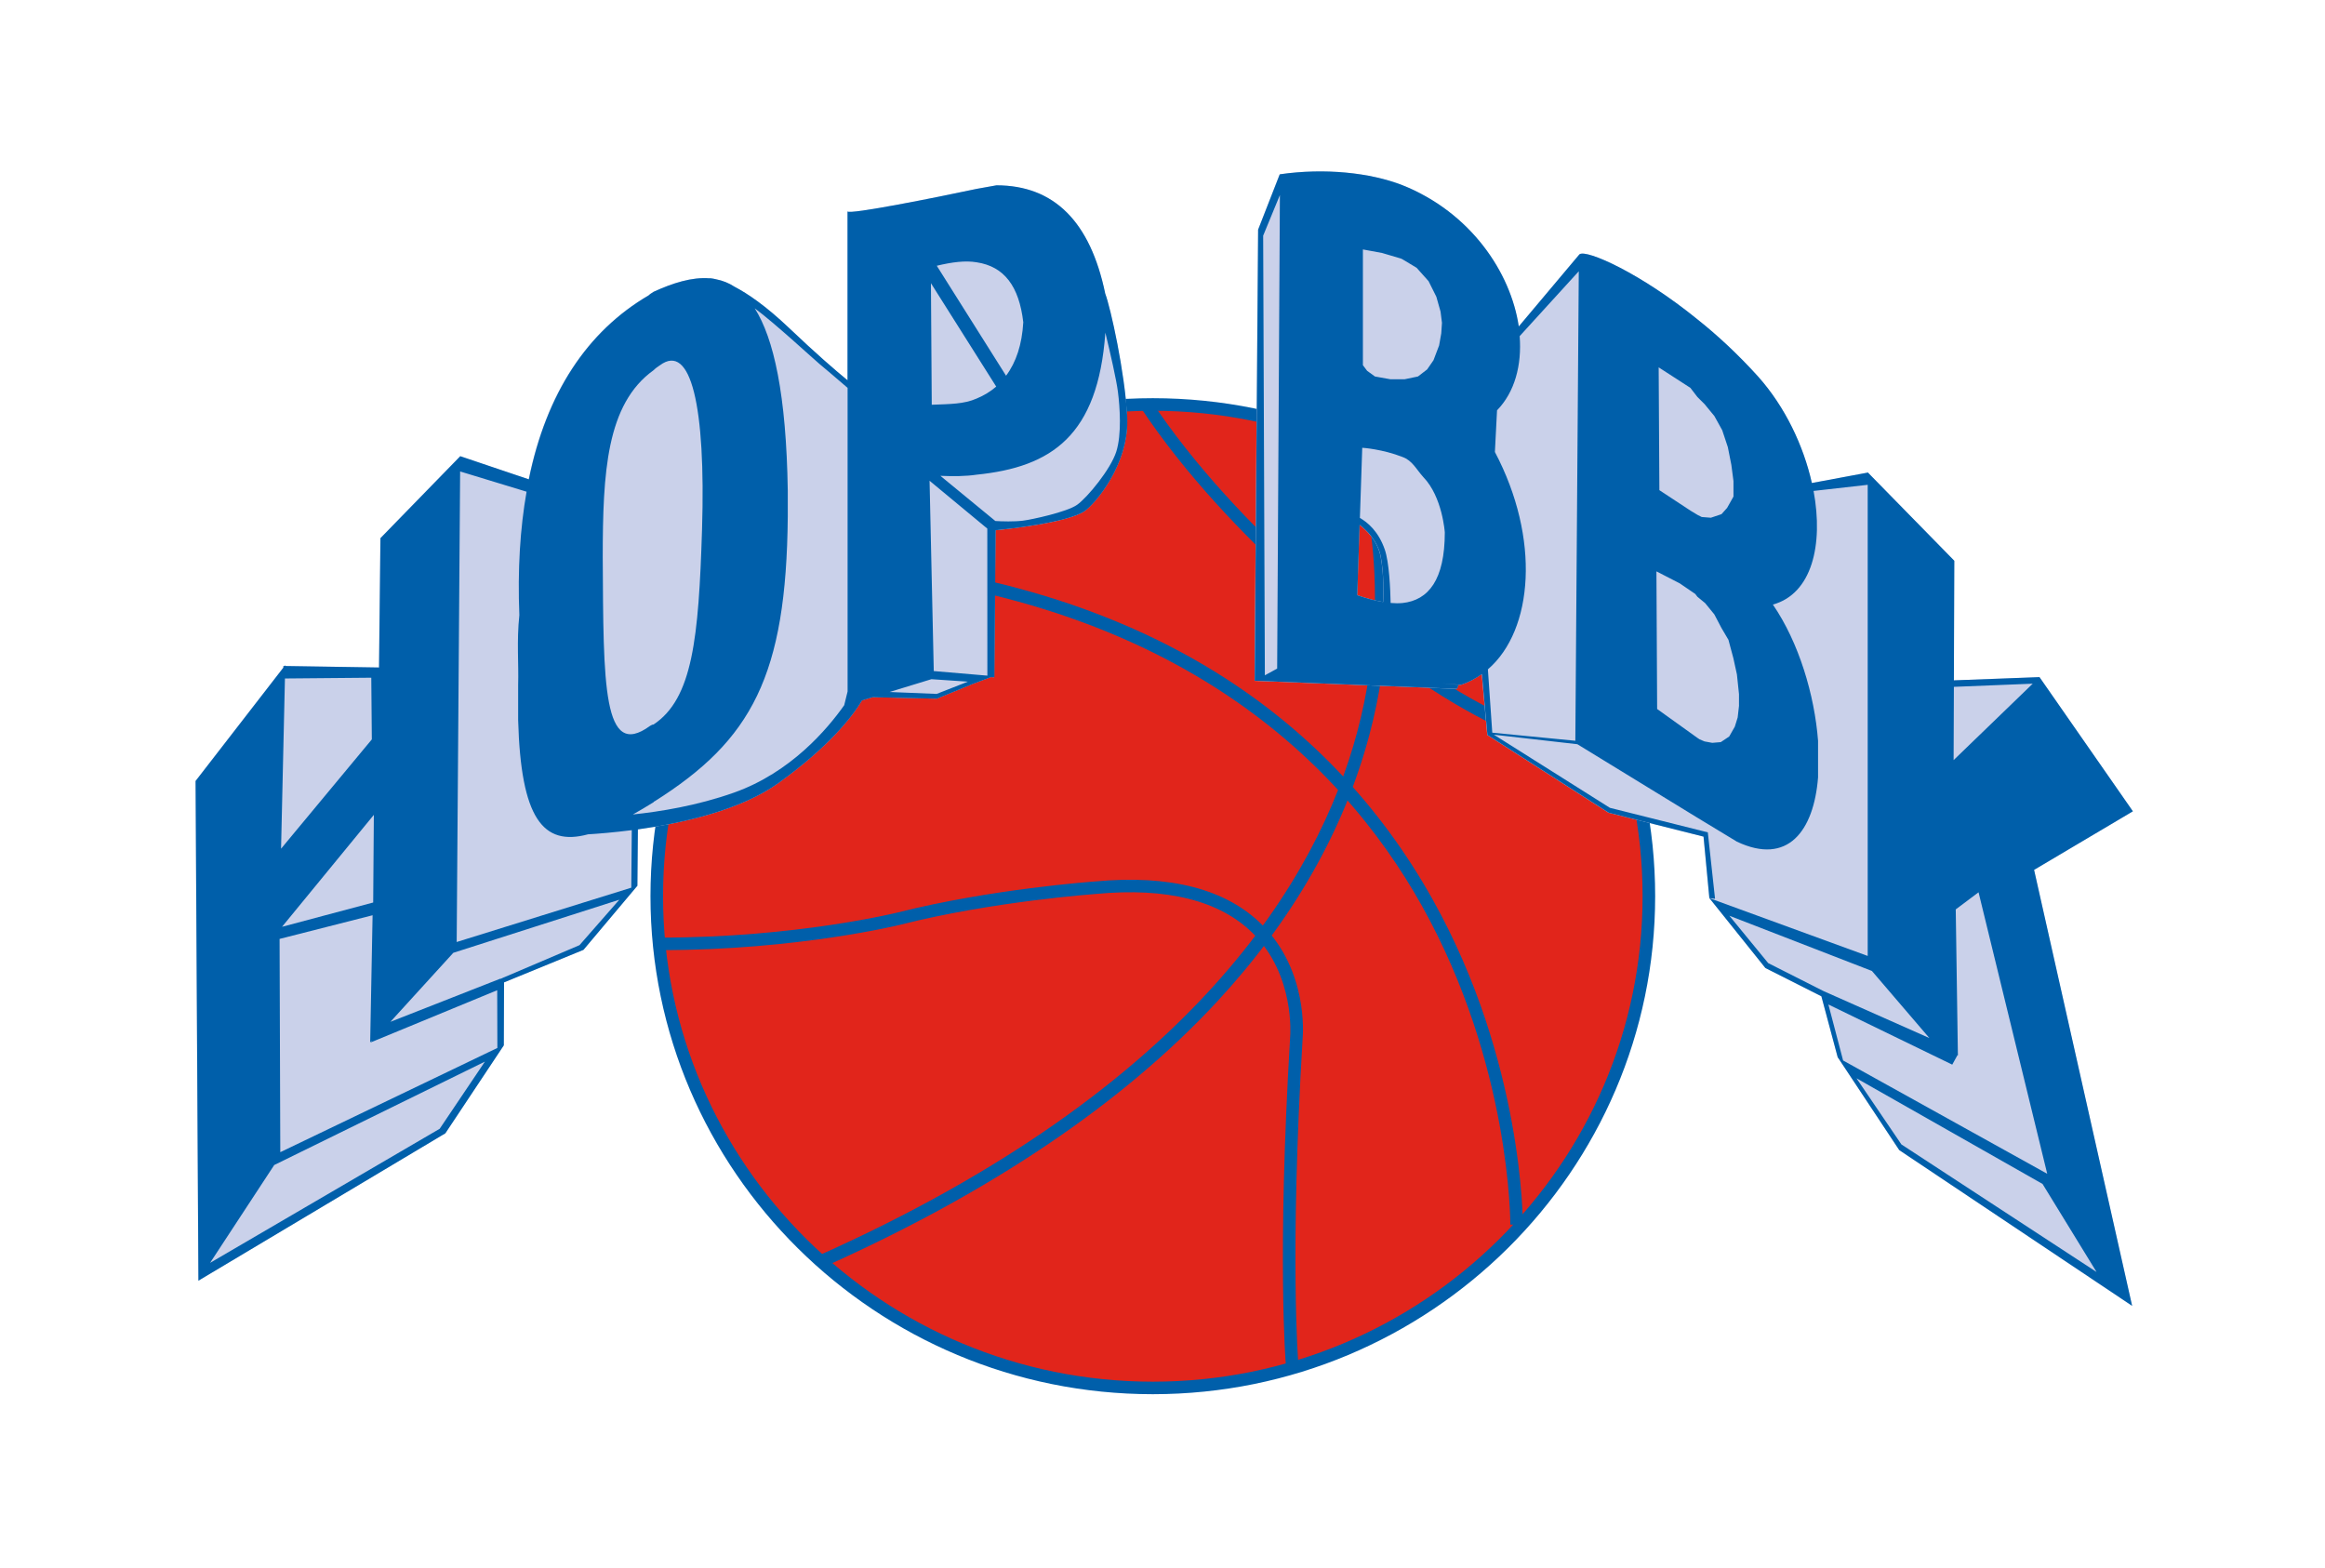 <?xml version="1.0" encoding="utf-8"?>
<!-- Generator: Adobe Illustrator 27.0.1, SVG Export Plug-In . SVG Version: 6.00 Build 0)  -->
<svg version="1.1" id="Layer_1" xmlns="http://www.w3.org/2000/svg" xmlns:xlink="http://www.w3.org/1999/xlink" x="0px" y="0px"
	 viewBox="0 0 425.2 286.79" style="enable-background:new 0 0 425.2 286.79;" xml:space="preserve">
<style type="text/css">
	.st0{fill:#E1251B;}
	.st1{fill:#005FAA;}
	.st2{fill:none;}
	.st3{fill:#CAD1EA;}
	.st4{fill:none;stroke:#005FAA;stroke-width:0;stroke-linecap:round;stroke-linejoin:round;}
</style>
<g>
	<g>
		<g>
			<path class="st0" d="M301.55,163.9c0,49.66-40.61,89.92-90.72,89.92s-90.72-40.26-90.72-89.92c0-49.67,40.62-89.93,90.72-89.93
				S301.55,114.24,301.55,163.9z"/>
			<path class="st1" d="M210.83,254.97c-50.66,0-91.87-40.85-91.87-91.07c0-50.22,41.21-91.08,91.87-91.08
				c50.65,0,91.87,40.86,91.87,91.08C302.69,214.12,261.48,254.97,210.83,254.97z M210.83,75.12c-49.39,0-89.57,39.83-89.57,88.78
				c0,48.95,40.18,88.78,89.57,88.78c49.39,0,89.57-39.82,89.57-88.78C300.4,114.95,260.22,75.12,210.83,75.12z"/>
		</g>
		<g>
			<path class="st1" d="M150.47,231.78l-0.93-2.09c68.59-30.6,91.51-69,98.67-95.83c7.72-28.97-0.75-50.95-0.84-51.17l2.13-0.84
				c0.09,0.23,8.84,22.91,0.92,52.6c-4.64,17.41-14.01,33.8-27.84,48.73C205.35,201.77,181.09,218.13,150.47,231.78z"/>
		</g>
		<g>
			<path class="st1" d="M235.16,249.62c-0.02-0.19-1.63-19.75,0.79-60.08c0.01-0.15,0.91-11.16-6.78-18.82
				c-6.05-6.02-15.71-8.46-28.71-7.24c-0.21,0.02-18.9,1.35-35.66,5.6c-0.19,0.05-18.88,4.68-43.97,4.68c-0.26,0-0.51,0-0.77,0
				l0.01-2.29c0.26,0,0.51,0,0.77,0c24.8,0,43.22-4.57,43.4-4.61c16.97-4.3,35.85-5.65,36.03-5.66c13.7-1.28,23.99,1.38,30.54,7.92
				c8.44,8.43,7.47,20.1,7.43,20.6c-2.4,40.09-0.81,59.52-0.79,59.71L235.16,249.62z"/>
		</g>
		<g>
			<path class="st1" d="M278.5,223.98l-2.29-0.02c0-0.29,0.11-29.22-16.19-58.34c-15.01-26.83-47.46-59.34-116.81-61.9l0.08-2.29
				c31.08,1.15,57.53,8.29,78.62,21.24c16.91,10.38,30.42,24.48,40.15,41.92C278.63,194.23,278.5,223.69,278.5,223.98z"/>
		</g>
		<g>
			<path class="st1" d="M296.86,139.8c-0.77-0.02-19.16-0.7-44.41-20.43c-0.24-0.17-27.38-19.88-43.99-45.06l1.91-1.26
				c16.38,24.83,43.18,44.29,43.45,44.49c24.64,19.24,42.92,19.97,43.1,19.97L296.86,139.8z"/>
		</g>
	</g>
	<g>
		<g>
			<polygon class="st2" points="73.27,187.22 93.4,179.32 93.4,179.37 93.83,179.18 93.83,179.17 93.89,179.15 94.06,179.07 
				94.06,179.08 107.85,173.19 115.13,164.89 84.78,174.6 			"/>
			<path class="st2" d="M180.49,87.15c-2.01,0.3-4.28,0.32-6.64,0.21l10.05,8.26c1.24,0.08,3.41,0.14,5.04-0.06
				c1.55-0.19,8.03-1.57,9.91-2.9c1.87-1.32,6.15-6.5,7.16-9.7c1.01-3.2,0.66-8.23,0.31-10.94c-0.27-2.19-1.41-7.13-2.3-10.86
				C202.67,80.03,194.19,85.75,180.49,87.15z"/>
			<polygon class="st2" points="69.77,124.29 53.98,124.42 53.26,155.55 69.86,135.56 			"/>
			<polygon class="st2" points="70.12,165.39 70.25,149.37 53.45,169.84 			"/>
			<path class="st2" d="M156.87,126.78V71.26c-1.94-1.67-4.54-3.9-5.12-4.35c-0.72-0.58-8.3-7.58-11.86-10.19
				c3.47,5.48,5.77,15.69,6.04,33.39v1.68v2.97c-0.26,29.16-6.58,40.92-24.39,52.14c-0.14,0-0.14,0.13-0.14,0.13
				c-1.33,0.83-2.58,1.57-3.8,2.25c4.92-0.52,11.73-1.59,18.53-4.01c10.34-3.68,17.03-11.58,20.11-15.98L156.87,126.78z"/>
			<polygon class="st2" points="164.57,126.9 173.18,127.24 178.34,125.33 172.21,124.56 			"/>
			<polygon class="st2" points="40.29,231.29 82.28,206.77 90.54,194.49 52.01,213.4 			"/>
			<path class="st2" d="M189.01,59.27c-0.77-6.58-3.48-10.2-8.52-10.96c-2.06-0.34-4.46-0.05-7.31,0.64l12.68,20.11
				C187.72,66.57,188.78,63.3,189.01,59.27z"/>
			<polygon class="st2" points="70,190.54 69.58,190.96 70.01,167.72 53,172.05 53.13,211.05 92.83,191.99 92.8,181.43 
				69.66,190.98 			"/>
			<path class="st2" d="M184.05,71.03l-11.94-18.91l0.15,22.23c3.36-0.12,5.9-0.11,8.22-1.14
				C181.84,72.65,183.03,71.92,184.05,71.03z"/>
			<path class="st2" d="M120.76,133.09c0.25-0.12,0.38-0.25,0.64-0.25c7.16-4.75,8.25-15.8,8.87-35.68
				c0.7-22.58-2.03-34.22-7.7-30.02c-0.39,0.26-0.77,0.51-1.16,0.9c-8.65,6.2-9.29,18.72-9.29,34.2
				C112.24,125.48,112.11,139.42,120.76,133.09z"/>
			<path class="st2" d="M117.4,152.17c-3.3,0.43-6.13,0.65-8,0.76c-8.26,2.23-12.28-2.95-12.78-20.87v-6.46
				c0.13-3.87-0.29-7.97,0.22-12.75c-0.33-8.3,0.13-15.82,1.32-22.58l-12.15-3.7l-0.63,86.03l-0.03,0.04l31.95-9.94L117.4,152.17z"
				/>
			<polygon class="st2" points="182.43,97.01 171.87,88.26 172.64,123.08 172.7,123.07 182.44,123.9 			"/>
			<polygon class="st2" points="359.15,139.35 373.62,125.37 359.2,125.95 			"/>
			<polygon class="st2" points="318.88,120.7 317.98,117.34 316.69,115.15 315.4,112.7 313.72,110.64 312.3,109.47 311.91,108.96 
				309.07,107.01 304.82,104.82 304.94,130 312.3,135.28 312.69,135.54 313.6,135.94 315.01,136.2 316.57,136.06 318.11,135.03 
				319.14,133.22 319.66,131.54 319.92,129.35 319.92,127.28 319.53,123.67 			"/>
			<path class="st2" d="M279.79,61.81c0.41,5.33-0.89,10.24-4.14,13.57l-0.39,7.62c8.36,15.84,7.04,32.58-1.28,39.75l0.8,11.58
				l15.18,1.48l0.63-85.86L279.79,61.81z"/>
			<polygon class="st2" points="354.72,190.17 344.21,177.91 343.8,177.75 343.8,177.75 343.8,177.75 343.8,177.75 318.14,167.81 
				325.25,176.46 335.35,181.57 			"/>
			<polygon class="st2" points="375.43,216.87 341.4,197.54 349.6,209.63 385.29,232.96 375.42,216.87 			"/>
			<polygon class="st2" points="359.54,166.65 359.93,193.11 359.96,193.14 359.93,193.19 359.93,193.38 359.87,193.3 358.9,195.04 
				336.25,184.04 338.95,194.28 376.28,215 363.72,163.52 			"/>
			<polygon class="st2" points="311.01,93.72 312.3,94.5 313.08,94.89 314.75,95.02 316.69,94.36 317.72,93.21 318.88,91.14 
				318.88,88.3 318.49,85.33 317.85,82.11 316.82,79.01 315.4,76.43 313.6,74.24 312.3,72.95 311.01,71.27 305.2,67.52 
				305.33,89.98 			"/>
			<polygon class="st2" points="253.32,69.19 256.16,69.7 258.36,69.7 258.74,69.7 261.19,69.19 262.87,67.9 264.04,66.22 
				265.07,63.51 265.46,61.31 265.58,59.38 265.33,57.32 264.55,54.6 263.13,51.76 260.94,49.31 258.36,47.76 258.1,47.63 
				254.61,46.6 251.13,45.96 251.13,67.12 251.9,68.15 			"/>
			<path class="st2" d="M343.44,89l-9.9,1.12c1.85,9.91-0.34,18.83-7.43,20.78c4.78,6.96,7.62,16.52,8.26,24.91v6.72
				c-0.78,9.81-5.55,16.13-14.84,11.74l-7.23-4.38l-21.95-13.44l-15.26-1.74l21.21,13.37l17.91,4.49l1.32,12.15l-1.04-0.13
				l28.95,10.57V89z"/>
			<path class="st2" d="M250.53,96.33l-0.43,12.86c1.67,0.56,3.25,0.99,4.73,1.24c0.07-1.76,0.14-5.13-0.42-8.22
				C253.86,99.22,251.68,97.21,250.53,96.33z"/>
			<path class="st2" d="M232.88,43.44l0.31,80.4l2.25-1.23c0.01-1.74,0.41-69.67,0.5-86.61L232.88,43.44z"/>
			<path class="st2" d="M258.36,83.9c-3.62-1.42-7.23-1.68-7.36-1.68l-0.43,12.83c1.39,0.79,3.4,2.44,4.55,5.78
				c0.81,2.33,1.01,7.26,1.07,9.77c0.76,0.07,1.49,0.09,2.17,0.01c4.77-0.51,7.74-4.26,7.74-12.91c0,0-0.44-6.5-3.92-10.11
				C260.89,86.18,260.16,84.55,258.36,83.9z"/>
			<g>
				<path class="st3" d="M312.61,164.25l10.24,12.78l10.24,5.17l3.01,11.22l0.05,0.03l11.18,16.88l42.55,28.46l0.04,0.06
					l-17.94-79.76l18.07-10.71l-17.08-24.54l-0.01,0l-15.65,0.59l0.08-21.87l-15.79-16.12v-0.01h-0.01l-0.05-0.05v0.06l-10.2,1.9
					c-1.52-6.79-4.87-13.9-9.84-19.48c-3.62-4-7.36-7.49-11.1-10.46c-10.37-8.44-20.29-12.83-21.54-11.89l-0.01-0.01L277.74,59.7
					c-1.47-9.91-8.82-20.85-21.27-25.83c-5.94-2.32-14.26-3.17-22.39-2c0,0.03,0,0.15,0,0.28l-0.03-0.34L230.07,42l-0.64,82.51
					l0.06-0.01l-0.03,0.01l36.98,1.48l0.29-0.74l-2.99-0.29l3.42,0.29c1.39-0.46,2.66-1.14,3.82-1.97l1.01,11.13l22.18,14.22
					l17.35,4.37l1.06,10.92V164.25z M252.93,110.09c-1.48-0.25-3.06-0.68-4.73-1.24l0.43-12.86c1.16,0.88,3.34,2.89,3.88,5.89
					C253.08,104.96,253.01,108.33,252.93,110.09z"/>
				<path class="st3" d="M182.2,33.89c0,0-1.43,0.26-3.62,0.65c-7.23,1.54-23.37,4.77-23.62,4.13v30.87
					c-2.25-1.84-5.74-4.85-10.69-9.56c-4.32-4.1-7.58-6.29-9.96-7.53c-1.06-0.7-2.19-1.14-3.37-1.37c-0.8-0.19-1.24-0.2-1.24-0.2
					l0.02,0.02c-3.21-0.26-6.71,0.85-10.22,2.46c-0.39,0.26-0.64,0.39-0.9,0.65c-11.27,6.6-18.71,17.91-21.93,33.65l-12.53-4.23
					L69.55,98.42l-0.26,23.65l-17.16-0.28l0.01-0.15l-0.11,0.15l-0.21,0l-0.02,0.3l-16.06,20.73l0.52,91.38l45.16-26.95l10.7-16.1
					l-0.01,0l0.01,0l0.04-11.5l14.53-5.95l9.79-11.64l0.08-0.07l-0.03,0.01l0.02-0.03l0.09-10.3c8.18-1.14,18.88-3.53,25.81-8.54
					c9.12-6.6,13.32-11.95,15.19-15.04l1.93-0.59l11.74,0.27l6.41-2.64l-0.01,0l3.5-1.31l0.61,0.04L182.06,97l0.03-0.03
					c1.94-0.19,13.08-1.36,16.24-3.49c1.79-1.2,8.26-8.54,7.79-17.29c-0.44-8.11-3.02-19.89-4.02-22.5
					C199.38,40.57,192.76,33.89,182.2,33.89z"/>
			</g>
			<line class="st4" x1="343.8" y1="177.75" x2="343.8" y2="177.75"/>
		</g>
		<g>
			<polygon class="st2" points="71.4,186.88 91.52,178.98 91.53,179.03 91.95,178.84 91.95,178.83 92.02,178.81 92.19,178.73 
				92.19,178.73 105.98,172.85 113.26,164.55 82.9,174.26 			"/>
			<path class="st2" d="M178.62,86.81c-2.01,0.3-4.28,0.32-6.63,0.21l10.05,8.26c1.24,0.08,3.41,0.14,5.04-0.06
				c1.55-0.19,8.03-1.57,9.91-2.9c1.87-1.32,6.14-6.5,7.16-9.7c1.01-3.2,0.65-8.22,0.31-10.94c-0.27-2.19-1.41-7.13-2.3-10.86
				C200.8,79.69,192.32,85.41,178.62,86.81z"/>
			<polygon class="st2" points="67.9,123.94 52.11,124.08 51.39,155.21 67.99,135.22 			"/>
			<polygon class="st2" points="68.25,165.05 68.38,149.03 51.58,169.5 			"/>
			<path class="st2" d="M154.99,126.44V70.92c-1.94-1.67-4.54-3.9-5.12-4.35c-0.72-0.58-8.3-7.58-11.86-10.19
				c3.47,5.48,5.77,15.69,6.04,33.39v1.68v2.97c-0.26,29.16-6.58,40.92-24.39,52.14c-0.14,0-0.14,0.13-0.14,0.13
				c-1.33,0.83-2.58,1.57-3.8,2.25c4.92-0.52,11.73-1.59,18.53-4.01c10.34-3.68,17.03-11.58,20.11-15.98L154.99,126.44z"/>
			<polygon class="st2" points="162.7,126.56 171.3,126.9 176.47,124.99 170.34,124.22 			"/>
			<polygon class="st2" points="38.42,230.95 80.41,206.43 88.67,194.15 50.14,213.06 			"/>
			<path class="st2" d="M187.14,58.93c-0.77-6.58-3.48-10.2-8.52-10.96c-2.05-0.34-4.46-0.05-7.3,0.64l12.67,20.11
				C185.84,66.23,186.91,62.96,187.14,58.93z"/>
			<polygon class="st2" points="68.13,190.2 67.7,190.62 68.14,167.38 51.13,171.71 51.26,210.71 90.96,191.65 90.93,181.09 
				67.79,190.64 			"/>
			<path class="st2" d="M182.18,70.69l-11.94-18.91l0.15,22.23c3.35-0.12,5.9-0.11,8.22-1.15
				C179.97,72.31,181.16,71.58,182.18,70.69z"/>
			<path class="st2" d="M118.89,132.75c0.26-0.13,0.39-0.25,0.64-0.25c7.16-4.75,8.25-15.8,8.87-35.68
				c0.7-22.58-2.03-34.22-7.7-30.02c-0.39,0.26-0.77,0.51-1.16,0.9c-8.64,6.2-9.29,18.71-9.29,34.2
				C110.37,125.14,110.24,139.08,118.89,132.75z"/>
			<path class="st2" d="M115.53,151.83c-3.3,0.42-6.14,0.65-8,0.76c-8.26,2.23-12.28-2.95-12.78-20.87v-6.46
				c0.13-3.87-0.29-7.97,0.22-12.75c-0.33-8.3,0.13-15.82,1.32-22.58l-12.15-3.7l-0.63,86.03l-0.03,0.04l31.95-9.94L115.53,151.83z"
				/>
			<polygon class="st2" points="180.56,96.66 169.99,87.92 170.77,122.74 170.83,122.73 180.56,123.56 			"/>
			<polygon class="st2" points="357.27,139.01 371.75,125.03 357.33,125.61 			"/>
			<polygon class="st2" points="317.01,120.36 316.11,117.01 314.82,114.81 313.53,112.36 311.85,110.3 310.43,109.13 
				310.04,108.62 307.2,106.67 302.94,104.49 303.07,129.66 310.43,134.94 310.82,135.2 311.73,135.6 313.14,135.86 314.7,135.72 
				316.24,134.69 317.27,132.88 317.79,131.2 318.04,129.01 318.04,126.94 317.66,123.33 			"/>
			<path class="st2" d="M277.92,61.47c0.41,5.32-0.89,10.23-4.14,13.57l-0.39,7.62c8.36,15.84,7.04,32.58-1.28,39.75l0.8,11.58
				l15.18,1.48l0.63-85.86L277.92,61.47z"/>
			<polygon class="st2" points="352.85,189.83 342.34,177.57 341.93,177.41 341.93,177.41 341.93,177.41 341.93,177.41 
				316.27,167.47 323.38,176.12 333.48,181.23 			"/>
			<polygon class="st2" points="373.56,216.53 339.53,197.2 347.73,209.29 383.42,232.62 373.55,216.53 			"/>
			<polygon class="st2" points="357.67,166.31 358.06,192.77 358.09,192.8 358.06,192.85 358.06,193.04 357.99,192.97 357.03,194.7 
				334.38,183.7 337.08,193.94 374.4,214.66 361.84,163.18 			"/>
			<polygon class="st2" points="309.14,93.38 310.43,94.16 311.21,94.55 312.88,94.68 314.82,94.02 315.85,92.87 317.01,90.8 
				317.01,87.96 316.62,84.99 315.98,81.77 314.95,78.67 313.53,76.09 311.73,73.9 310.43,72.61 309.14,70.93 303.33,67.18 
				303.46,89.64 			"/>
			<polygon class="st2" points="251.45,68.85 254.29,69.36 256.49,69.36 256.87,69.36 259.32,68.85 261,67.56 262.17,65.88 
				263.2,63.17 263.59,60.97 263.71,59.04 263.46,56.98 262.68,54.26 261.26,51.42 259.07,48.97 256.49,47.42 256.23,47.29 
				252.74,46.26 249.26,45.62 249.26,66.78 250.03,67.81 			"/>
			<path class="st2" d="M341.57,88.66l-9.9,1.12c1.85,9.92-0.34,18.83-7.44,20.78c4.78,6.96,7.62,16.52,8.26,24.91v6.71
				c-0.77,9.81-5.55,16.13-14.84,11.74l-7.23-4.38l-21.95-13.44l-15.26-1.74l21.21,13.37l17.91,4.49l1.32,12.15l-1.04-0.13
				l28.95,10.57V88.66z"/>
			<path class="st2" d="M248.65,95.99l-0.43,12.86c1.67,0.56,3.25,0.99,4.73,1.24c0.07-1.76,0.14-5.13-0.42-8.22
				C251.99,98.88,249.81,96.87,248.65,95.99z"/>
			<path class="st2" d="M231.01,43.1l0.31,80.4l2.25-1.22c0.01-1.74,0.41-69.67,0.5-86.6L231.01,43.1z"/>
			<path class="st2" d="M256.49,83.56c-3.62-1.42-7.23-1.68-7.36-1.68l-0.43,12.83c1.39,0.79,3.39,2.44,4.55,5.78
				c0.81,2.33,1.02,7.26,1.07,9.77c0.76,0.07,1.5,0.09,2.17,0.01c4.78-0.51,7.74-4.26,7.74-12.91c0,0-0.43-6.5-3.92-10.11
				C259.02,85.84,258.29,84.21,256.49,83.56z"/>
			<path class="st1" d="M390.07,148.37l-17.08-24.54l-0.01,0l-15.65,0.59l0.08-21.87l-15.79-16.12v-0.01h-0.01l-0.05-0.05v0.06
				l-10.2,1.9c-1.52-6.78-4.86-13.9-9.84-19.48c-3.62-4-7.36-7.49-11.1-10.46c-10.38-8.44-20.3-12.83-21.54-11.89l-0.01-0.01
				L277.76,59.7c-1.47-9.91-8.82-20.85-21.27-25.83c-5.94-2.32-14.27-3.17-22.39-2c0,0.03,0,0.15,0,0.28l-0.03-0.34L230.09,42
				l-0.63,82.5l0.06-0.01l-0.03,0.01l36.98,1.48l0.29-0.74l-2.99-0.28l3.42,0.29c1.39-0.46,2.65-1.14,3.82-1.97l1.01,11.13
				l22.18,14.22l17.35,4.37l1.06,11.24l1.04,0.13l-1.32-12.15l-17.91-4.49l-21.21-13.37l15.26,1.74l21.95,13.44l7.23,4.38
				c9.29,4.4,14.06-1.93,14.84-11.74v-6.71c-0.65-8.39-3.49-17.94-8.26-24.91c7.1-1.95,9.28-10.86,7.44-20.78l9.9-1.12v86.16
				l-28.95-10.57l10.24,12.78l10.24,5.17l3,11.22l0.06,0.03l11.18,16.88l42.56,28.46l0.04,0.06L372,159.08L390.07,148.37z
				 M249.26,45.62l3.48,0.64l3.49,1.03l0.26,0.13l2.58,1.55l2.19,2.45l1.42,2.84l0.77,2.72l0.26,2.06l-0.13,1.93l-0.39,2.2
				l-1.03,2.71L261,67.56l-1.68,1.29l-2.45,0.51h-0.38h-2.2l-2.84-0.51l-1.43-1.04l-0.77-1.03V45.62z M252.95,110.09
				c-1.48-0.25-3.06-0.68-4.73-1.24l0.43-12.86c1.16,0.88,3.34,2.89,3.88,5.88C253.09,104.96,253.02,108.33,252.95,110.09z
				 M231.32,123.5l-0.31-80.4l3.06-7.43c-0.1,16.93-0.5,84.86-0.5,86.6L231.32,123.5z M256.49,110.28
				c-0.68,0.07-1.41,0.05-2.17-0.01c-0.05-2.52-0.26-7.44-1.07-9.77c-1.15-3.34-3.16-4.99-4.55-5.78l0.43-12.83
				c0.13,0,3.74,0.26,7.36,1.68c1.8,0.64,2.53,2.27,3.82,3.69c3.49,3.61,3.92,10.11,3.92,10.11
				C264.22,106.02,261.26,109.77,256.49,110.28z M309.14,70.93l1.29,1.68l1.3,1.29l1.8,2.19l1.43,2.58l1.03,3.1l0.64,3.23l0.39,2.97
				v2.84l-1.16,2.07l-1.03,1.15l-1.94,0.65l-1.67-0.13l-0.78-0.39l-1.29-0.78l-5.68-3.74l-0.13-22.46L309.14,70.93z M272.91,133.99
				l-0.8-11.58c8.32-7.17,9.64-23.91,1.28-39.75l0.39-7.62c3.24-3.33,4.55-8.24,4.14-13.57l10.81-11.86l-0.63,85.86L272.91,133.99z
				 M318.04,129.01l-0.25,2.19l-0.52,1.68l-1.03,1.81l-1.54,1.03l-1.56,0.13l-1.42-0.26l-0.91-0.39l-0.39-0.26l-7.36-5.28
				l-0.13-25.17l4.26,2.19l2.84,1.94l0.39,0.51l1.42,1.17l1.68,2.06l1.29,2.46l1.29,2.19l0.9,3.36l0.65,2.97l0.38,3.61V129.01z
				 M371.75,125.03l-14.47,13.98l0.05-13.4L371.75,125.03z M316.27,167.47l25.66,9.94h0l0.41,0.16l10.51,12.27l-19.38-8.6
				l-10.1-5.11L316.27,167.47z M347.73,209.29l-8.21-12.09l34.04,19.33l-0.01,0l9.87,16.09L347.73,209.29z M374.4,214.66
				l-37.33-20.72l-2.69-10.24l22.65,11l0.96-1.74l0.07,0.07l0-0.19l0.03-0.05l-0.03-0.03l-0.39-26.45l4.17-3.13L374.4,214.66z"/>
			<path class="st1" d="M182.24,33.89c0,0-1.43,0.26-3.62,0.65c-7.23,1.54-23.36,4.77-23.62,4.12v30.88
				c-2.25-1.84-5.74-4.85-10.69-9.56c-4.32-4.1-7.58-6.29-9.95-7.53c-1.07-0.7-2.2-1.14-3.37-1.37c-0.8-0.2-1.24-0.2-1.24-0.2
				l0.02,0.02c-3.21-0.26-6.71,0.85-10.23,2.46c-0.39,0.26-0.64,0.39-0.9,0.65c-11.28,6.6-18.71,17.91-21.93,33.65l-12.53-4.23
				L69.58,98.42l-0.26,23.65l-17.16-0.27l0-0.15l-0.11,0.15l-0.21,0l-0.02,0.3l-16.05,20.73l0.52,91.38l45.16-26.95l10.7-16.1
				l-0.01,0l0,0l0.04-11.5l14.53-5.95l9.79-11.64l0.08-0.07l-0.03,0.01l0.02-0.03l0.09-10.3c8.17-1.14,18.87-3.52,25.81-8.54
				c9.12-6.6,13.32-11.95,15.19-15.04l1.94-0.59l11.74,0.27l6.42-2.64l-0.01,0l3.5-1.31l0.61,0.04L182.09,97l0.03-0.03
				c1.94-0.19,13.08-1.36,16.24-3.49c1.79-1.2,8.25-8.54,7.79-17.29c-0.43-8.11-3.03-19.89-4.02-22.5
				C199.41,40.57,192.8,33.89,182.24,33.89z M178.62,47.97c5.04,0.76,7.75,4.38,8.52,10.96c-0.23,4.03-1.29,7.3-3.15,9.78
				l-12.67-20.11C174.16,47.92,176.56,47.62,178.62,47.97z M170.4,74.02l-0.15-22.23l11.94,18.91c-1.03,0.89-2.22,1.62-3.57,2.18
				C176.3,73.91,173.75,73.89,170.4,74.02z M119.53,67.7c0.39-0.39,0.78-0.65,1.16-0.9c5.67-4.2,8.4,7.44,7.7,30.02
				c-0.62,19.87-1.71,30.93-8.87,35.68c-0.26,0-0.39,0.13-0.64,0.25c-8.65,6.33-8.52-7.61-8.65-30.85
				C110.24,86.41,110.89,73.9,119.53,67.7z M83.52,172.25l0.63-86.03l12.15,3.7c-1.19,6.77-1.65,14.28-1.32,22.58
				c-0.51,4.78-0.1,8.88-0.22,12.75v6.46c0.5,17.92,4.52,23.1,12.78,20.87c1.86-0.11,4.69-0.34,8-0.76l-0.09,10.52l-31.95,9.94
				L83.52,172.25z M90.93,181.09l0.03,10.56l-39.7,19.06l-0.13-39l17.01-4.33l-0.44,23.24l0.42-0.42l-0.34,0.44L90.93,181.09z
				 M68.25,165.05l-16.67,4.44l16.79-20.47L68.25,165.05z M52.11,124.08l15.79-0.14l0.1,11.28l-16.6,19.99L52.11,124.08z
				 M80.41,206.43l-41.99,24.52l11.73-17.89l38.53-18.91L80.41,206.43z M105.98,172.85l-13.79,5.88v-0.01l-0.17,0.08l-0.07,0.03v0
				l-0.42,0.19l-0.01-0.05l-20.12,7.9l11.5-12.62l30.36-9.71L105.98,172.85z M134.27,144.94c-6.8,2.42-13.62,3.49-18.53,4.01
				c1.22-0.69,2.47-1.42,3.8-2.25c0,0,0-0.13,0.14-0.13c17.8-11.22,24.13-22.98,24.39-52.14v-2.97v-1.68
				c-0.27-17.7-2.57-27.91-6.04-33.39c3.56,2.61,11.13,9.61,11.86,10.19c0.57,0.45,3.17,2.68,5.12,4.35v55.52l-0.62,2.52
				C151.29,133.36,144.61,141.26,134.27,144.94z M171.3,126.9l-8.61-0.35l7.65-2.34l6.67,0.45L171.3,126.9z M170.83,122.73
				l-0.06,0.01l-0.77-34.82l10.56,8.75l0.01,26.89L170.83,122.73z M204.45,71.68c0.35,2.71,0.71,7.74-0.31,10.94
				c-1.02,3.2-5.29,8.38-7.16,9.7c-1.88,1.33-8.36,2.71-9.91,2.9c-1.63,0.2-3.8,0.14-5.04,0.06l-10.05-8.26
				c2.35,0.1,4.63,0.09,6.63-0.21c13.71-1.4,22.19-7.12,23.54-25.98C203.05,64.55,204.18,69.49,204.45,71.68z"/>
			<line class="st4" x1="341.93" y1="177.41" x2="341.93" y2="177.41"/>
		</g>
	</g>
</g>
</svg>
